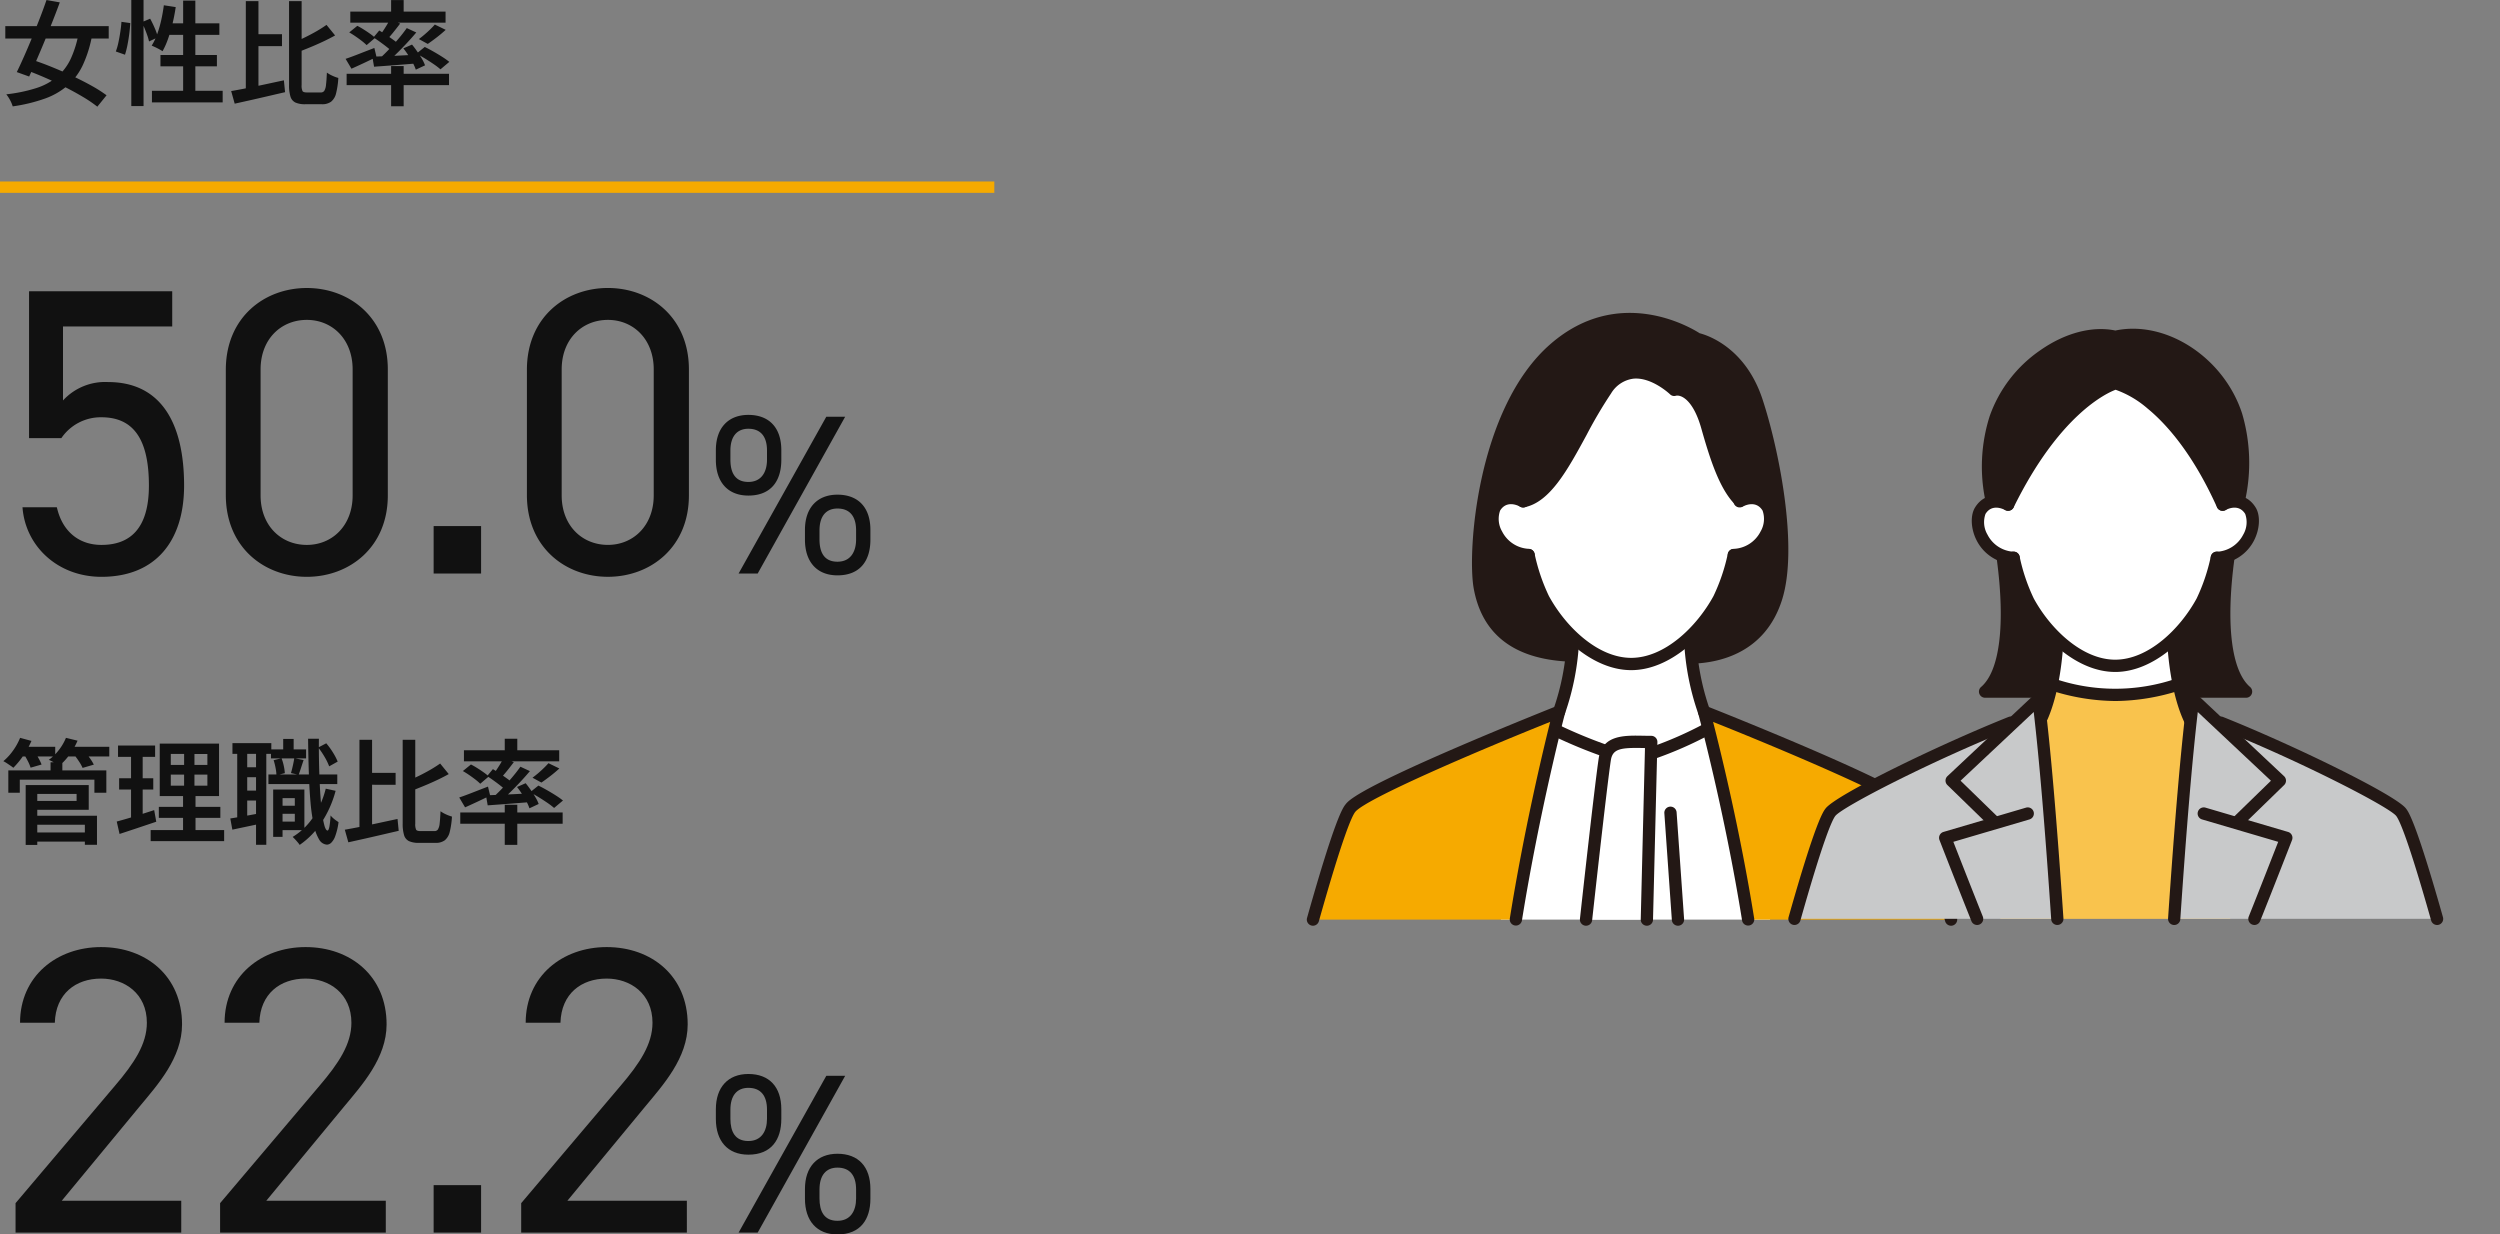 <svg xmlns="http://www.w3.org/2000/svg" xmlns:xlink="http://www.w3.org/1999/xlink" width="440" height="217.262" viewBox="0 0 440 217.262">
  <rect x="0" y="0" width="440" height="217.262" fill="#808080" stroke="none"/>
  <defs>
    <style>
      .cls-1, .cls-9 {
        fill: none;
      }

      .cls-2 {
        clip-path: url(#clip-path);
      }

      .cls-3 {
        fill: #231815;
      }

      .cls-4 {
        fill: #fff;
      }

      .cls-5 {
        fill: #f6aa00;
      }

      .cls-6 {
        fill: #f9c34d;
      }

      .cls-7 {
        fill: #c8c9ca;
      }

      .cls-8 {
        fill: #111;
      }

      .cls-9 {
        stroke: #f6aa00;
        stroke-width: 2px;
      }
    </style>
    <clipPath id="clip-path">
      <rect id="長方形_1203" data-name="長方形 1203" class="cls-1" width="200" height="107.858"/>
    </clipPath>
  </defs>
  <g id="グループ_751" data-name="グループ 751" transform="translate(-5851 -8241)">
    <g id="グループ_550" data-name="グループ 550" transform="translate(5105 3845)">
      <g id="グループ_95" data-name="グループ 95" transform="translate(976 4451.071)">
        <g id="グループ_94" data-name="グループ 94" class="cls-2">
          <path id="パス_761" data-name="パス 761" class="cls-3" d="M75.555,61.26c-3.464-.171-17.057,1.169-19.486-12.013C54.8,42.359,56.9,17.9,69.216,7.188S94.325,5.48,94.325,5.48s7.342,1.471,10.465,10.929,6.154,26.04,3.45,34.623C104.249,63.71,90.287,61.383,90.287,61.383Z" transform="translate(-25.623 -0.892)"/>
          <path id="パス_762" data-name="パス 762" class="cls-4" d="M88.392,134.979l20.439-11.033c-10.193.093-10.2-21.693-10.2-21.693H78.156s-.011,21.786-10.2,21.693Z" transform="translate(-31.234 -46.999)"/>
          <path id="パス_763" data-name="パス 763" class="cls-4" d="M100.642,134.432s-9.965,5.51-14.236,5.51-15.242-5.51-15.242-5.51l-7.971,34.134h47.4Z" transform="translate(-29.046 -61.79)"/>
          <path id="パス_764" data-name="パス 764" class="cls-4" d="M108.761,30.268s-2.071,17-5.34,22.98-9.28,11.437-15.429,11.437-12.16-5.457-15.43-11.437-5.34-22.98-5.34-22.98S68.651,6.292,87.991,6.292c20.85,0,20.769,23.976,20.769,23.976" transform="translate(-30.898 -2.892)"/>
          <path id="パス_765" data-name="パス 765" class="cls-5" d="M37.712,166.481H2c2.493-8.861,5.253-17.9,6.577-19.6C11.31,143.369,45.32,129.9,45.32,129.9s-4.468,16.986-7.608,36.585" transform="translate(-0.92 -59.705)"/>
          <path id="パス_766" data-name="パス 766" class="cls-5" d="M137.147,166.481h35.712c-2.494-8.861-5.253-17.9-6.578-19.6-2.732-3.513-36.894-16.986-36.894-16.986s4.621,16.986,7.761,36.585" transform="translate(-59.47 -59.705)"/>
          <path id="パス_767" data-name="パス 767" class="cls-4" d="M101.654,170.98l.773-31.261c-4.007,0-7.632-.587-8.184,3.062-.74,4.887-3.3,28.2-3.3,28.2Z" transform="translate(-41.802 -64.204)"/>
          <path id="パス_768" data-name="パス 768" class="cls-3" d="M67.143,35.256c5.849-1.074,9.779-12.7,14.622-19.605s11.992,0,11.992,0,3.649-1.1,5.8,6.484,4.469,14.373,9.2,14.641c0,0,2.323-15.861-3.751-22.85S93.381,5,87.948,4.645,73.01,4.913,67.143,16.6s-3.279,18.653-3.279,18.653Z" transform="translate(-29.093 -2.103)"/>
          <path id="パス_769" data-name="パス 769" class="cls-4" d="M137.321,70.353c6.166-.258,7.558-6.385,6.3-8.409-1.77-2.858-4.949-1.065-4.949-1.065l-2.108.729-.6,8.86Z" transform="translate(-62.495 -27.727)"/>
          <path id="パス_770" data-name="パス 770" class="cls-4" d="M67.2,70.353c-6.166-.258-7.558-6.385-6.3-8.409,1.77-2.858,4.949-1.065,4.949-1.065l2.108.729.6,8.86Z" transform="translate(-27.798 -27.727)"/>
          <path id="パス_771" data-name="パス 771" class="cls-3" d="M90.028,171.144a1.122,1.122,0,0,1-.119-.006,1.081,1.081,0,0,1-.956-1.192c.1-.953,2.569-23.39,3.3-28.243.625-4.131,4.43-4.061,7.8-4,.475.009.961.018,1.453.018a1.08,1.08,0,0,1,1.08,1.107l-.773,31.261a1.08,1.08,0,0,1-1.08,1.054h-.027a1.081,1.081,0,0,1-1.054-1.107l.746-30.165-.386-.007c-3.831-.07-5.309.1-5.621,2.161-.728,4.81-3.267,27.922-3.292,28.155a1.081,1.081,0,0,1-1.073.963" transform="translate(-40.883 -63.286)"/>
          <path id="パス_772" data-name="パス 772" class="cls-3" d="M118.846,181.774a1.081,1.081,0,0,1-1.077-1.005l-1.321-18.8a1.081,1.081,0,0,1,2.157-.151l1.32,18.8a1.081,1.081,0,0,1-1,1.154c-.026,0-.052,0-.077,0" transform="translate(-53.523 -73.917)"/>
          <path id="パス_773" data-name="パス 773" class="cls-3" d="M89.094,139.811a1.075,1.075,0,0,1-.341-.056,85.877,85.877,0,0,1-8.893-3.672,1.081,1.081,0,0,1,.922-1.955,85.8,85.8,0,0,0,8.653,3.576,1.081,1.081,0,0,1-.341,2.107" transform="translate(-36.422 -61.603)"/>
          <path id="パス_774" data-name="パス 774" class="cls-3" d="M111.852,139.907a1.081,1.081,0,0,1-.327-2.111,65.705,65.705,0,0,0,9.349-4.117,1.081,1.081,0,0,1,1,1.916,67.861,67.861,0,0,1-9.7,4.261,1.088,1.088,0,0,1-.329.051" transform="translate(-50.915 -61.387)"/>
          <path id="パス_775" data-name="パス 775" class="cls-3" d="M1.081,166.643A1.081,1.081,0,0,1,.04,165.269c4.969-17.661,6.32-19.4,6.764-19.97.514-.66,1.878-2.415,19.821-10.139,8.758-3.77,17.291-7.154,17.376-7.188a1.081,1.081,0,0,1,1.443,1.28c-.045.17-4.491,17.164-7.586,36.481a1.081,1.081,0,0,1-2.134-.342c2.482-15.493,5.829-29.5,7.106-34.625-13.118,5.255-32.552,13.589-34.32,15.861-.574.738-2.166,4.215-6.39,19.228a1.081,1.081,0,0,1-1.04.788" transform="translate(0 -58.786)"/>
          <path id="パス_776" data-name="パス 776" class="cls-3" d="M171.938,166.643a1.081,1.081,0,0,1-1.04-.788c-4.224-15.012-5.816-18.49-6.39-19.228-1.767-2.272-21.278-10.6-34.455-15.858,1.319,5.135,4.76,19.136,7.241,34.622a1.081,1.081,0,0,1-2.134.342c-3.094-19.312-7.69-36.3-7.736-36.472a1.081,1.081,0,0,1,1.439-1.289c.086.034,8.658,3.418,17.452,7.188,18.021,7.725,19.386,9.48,19.9,10.14.444.571,1.8,2.308,6.764,19.97a1.081,1.081,0,0,1-1.041,1.374" transform="translate(-58.551 -58.786)"/>
          <path id="パス_777" data-name="パス 777" class="cls-3" d="M126.4,119.476a1.08,1.08,0,0,1-1.005-.684,45.136,45.136,0,0,1-2.5-12.771,1.081,1.081,0,0,1,2.157-.136A43,43,0,0,0,127.408,118a1.082,1.082,0,0,1-1,1.478" transform="translate(-56.488 -48.203)"/>
          <path id="パス_778" data-name="パス 778" class="cls-3" d="M81.247,119.275a1.082,1.082,0,0,1-1-1.478,43.244,43.244,0,0,0,2.366-12.344,1.08,1.08,0,0,1,2.157.128,45.384,45.384,0,0,1-2.513,13.011,1.081,1.081,0,0,1-1.006.684" transform="translate(-36.847 -48.002)"/>
          <path id="パス_779" data-name="パス 779" class="cls-3" d="M89.375,98.193c-6.782,0-13.112-6.027-16.378-12a35.138,35.138,0,0,1-2.734-8.017,1.081,1.081,0,0,1,2.1-.511,33.182,33.182,0,0,0,2.53,7.491c2.96,5.413,8.585,10.875,14.481,10.875s11.522-5.462,14.481-10.875a33.214,33.214,0,0,0,2.529-7.487,1.081,1.081,0,0,1,2.1.511,35.12,35.12,0,0,1-2.733,8.013c-3.265,5.973-9.6,12-16.378,12" transform="translate(-32.282 -35.319)"/>
          <path id="パス_780" data-name="パス 780" class="cls-3" d="M138.161,70.489a1.081,1.081,0,0,1-.083-2.158,5.578,5.578,0,0,0,4.781-3.041,4.393,4.393,0,0,0,.359-3.7c-1.15-1.855-3.122-.9-3.505-.688a1.081,1.081,0,0,1-1.057-1.886c1.413-.8,4.567-1.521,6.4,1.436.868,1.4.757,3.794-.269,5.818a7.677,7.677,0,0,1-6.542,4.219c-.028,0-.056,0-.085,0" transform="translate(-63.007 -26.801)"/>
          <path id="パス_781" data-name="パス 781" class="cls-3" d="M65.912,70.485c-.03,0-.059,0-.09,0a7.668,7.668,0,0,1-6.5-4.233c-1.018-2.019-1.124-4.4-.259-5.8,1.832-2.958,4.987-2.233,6.4-1.436A1.08,1.08,0,1,1,64.4,60.895c-.379-.208-2.351-1.164-3.5.692a4.388,4.388,0,0,0,.352,3.689A5.574,5.574,0,0,0,66,68.327a1.081,1.081,0,0,1-.088,2.158" transform="translate(-26.878 -26.801)"/>
          <path id="パス_782" data-name="パス 782" class="cls-3" d="M69.5,42.228a1.081,1.081,0,0,1-.194-2.144c3.512-.645,6.559-6.247,9.506-11.665a79.97,79.97,0,0,1,4.427-7.5,7.5,7.5,0,0,1,5.473-3.5c3.488-.333,6.665,2.054,7.757,2.984a4.176,4.176,0,0,1,2.2.549c1.857,1.017,3.3,3.3,4.282,6.773,1.434,5.064,3.038,10.2,5.5,12.565a1.081,1.081,0,0,1-1.5,1.559c-2.848-2.735-4.565-8.187-6.079-13.536-1.424-5.031-3.552-5.954-4.475-5.735a1.03,1.03,0,0,1-1.032-.265c-.031-.03-3.228-3.054-6.454-2.741A5.382,5.382,0,0,0,85,22.163a78.621,78.621,0,0,0-4.3,7.288C77.371,35.585,74.22,41.378,69.692,42.21a1.1,1.1,0,0,1-.2.018" transform="translate(-31.447 -7.995)"/>
          <path id="パス_783" data-name="パス 783" class="cls-3" d="M92.857,61.72a1.081,1.081,0,0,1-.045-2.16c4.824-.2,11.082-2.06,13.5-9.744,2.615-8.3-.44-24.858-3.446-33.96C100,7.157,93.488,5.7,93.212,5.646a1.107,1.107,0,0,1-.4-.175c-.494-.345-12.27-8.368-23.779,1.64C62.519,12.772,59.277,22.138,57.7,29c-1.82,7.94-2.117,15.648-1.47,19.16C57.526,55.166,62.3,58.78,70.829,59.208a1.081,1.081,0,0,1-.109,2.159c-9.543-.479-15.132-4.791-16.611-12.816-1.2-6.509.582-31.837,13.5-43.07C79.591-4.938,92.181,2.5,93.863,3.579c1.331.339,8.044,2.472,11.057,11.6,2.883,8.73,6.37,26.03,3.455,35.286C105.431,59.812,97.418,61.528,92.9,61.719h-.046" transform="translate(-24.726 0)"/>
          <path id="パス_784" data-name="パス 784" class="cls-3" d="M243.873,98.23h22.965c-7.171-6.156-2.108-29.531-2.108-29.531H223.016s5.063,23.375-2.108,29.531Z" transform="translate(-101.537 -31.577)"/>
          <path id="パス_785" data-name="パス 785" class="cls-4" d="M246.115,135.366l20.234-10.922c-10.091.092-10.1-21.477-10.1-21.477H235.982s-.01,21.569-10.1,21.477Z" transform="translate(-103.823 -47.327)"/>
          <path id="パス_786" data-name="パス 786" class="cls-6" d="M266.35,132.707c-5.376.049-7.891-6.05-9.067-11.76a34.293,34.293,0,0,1-22.335,0c-1.176,5.71-3.691,11.807-9.067,11.759v29.53H266.35Z" transform="translate(-103.823 -55.592)"/>
          <path id="パス_787" data-name="パス 787" class="cls-7" d="M201.758,125.824l-4.05,3.8c-13.814,5.456-30.994,14.094-32.537,16.078-1.28,1.645-3.913,10.205-6.335,18.773H205.1c-.8-11.887-1.987-27.87-3.338-38.655" transform="translate(-73.007 -57.833)"/>
          <path id="パス_788" data-name="パス 788" class="cls-4" d="M266.376,31.7s-2.05,16.829-5.287,22.75S251.9,65.774,245.814,65.774s-12.038-5.4-15.275-11.323-5.287-22.75-5.287-22.75,1.416-23.736,20.562-23.736c20.642,0,20.562,23.736,20.562,23.736" transform="translate(-103.534 -3.661)"/>
          <path id="パス_789" data-name="パス 789" class="cls-7" d="M285.85,125.824l4.05,3.8c13.813,5.456,30.994,14.094,32.537,16.078,1.28,1.645,3.913,10.205,6.335,18.773h-46.26c.8-11.887,1.987-27.87,3.338-38.655" transform="translate(-129.853 -57.833)"/>
          <path id="パス_790" data-name="パス 790" class="cls-3" d="M265.908,36.866a30.059,30.059,0,0,0-.322-15.511C262.487,11.785,252.5,5.633,244.3,7.5c-8.1-1.864-18.3,5.669-21.09,14.293a28.8,28.8,0,0,0-.568,15.133l2.782.128c9.239-18.8,18.89-21.363,18.89-21.363s10.209,2.146,18.858,21.363Z" transform="translate(-101.994 -3.293)"/>
          <path id="パス_791" data-name="パス 791" class="cls-4" d="M294.65,71.385c6.1-.256,7.482-6.321,6.24-8.325-1.753-2.829-4.9-1.054-4.9-1.054l-2.087.721-.594,8.772Z" transform="translate(-134.815 -28.247)"/>
          <path id="パス_792" data-name="パス 792" class="cls-4" d="M225.232,71.385c-6.1-.256-7.482-6.321-6.24-8.325,1.753-2.829,4.9-1.054,4.9-1.054l2.087.721.594,8.772Z" transform="translate(-100.465 -28.247)"/>
          <path id="パス_793" data-name="パス 793" class="cls-3" d="M212.619,181.753a1.082,1.082,0,0,1-1-.679c-2.42-6.04-5.588-14.188-5.62-14.27a1.081,1.081,0,0,1,.7-1.429l14.54-4.279a1.081,1.081,0,0,1,.61,2.074l-13.411,3.947c.948,2.433,3.3,8.438,5.185,13.153a1.082,1.082,0,0,1-1,1.483" transform="translate(-94.649 -74.026)"/>
          <path id="パス_794" data-name="パス 794" class="cls-3" d="M227.708,164.642a1.081,1.081,0,0,1-1.077-1.008c-1.088-16.111-2.1-28.083-3.076-36.478L210.679,139.25l6.5,6.323a1.08,1.08,0,1,1-1.507,1.549l-7.314-7.112a1.081,1.081,0,0,1,.014-1.563l15.257-14.33a1.08,1.08,0,0,1,1.812.654c1.063,8.495,2.157,21.158,3.344,38.716a1.081,1.081,0,0,1-1.006,1.151c-.025,0-.05,0-.074,0" transform="translate(-95.62 -56.915)"/>
          <path id="パス_795" data-name="パス 795" class="cls-3" d="M157.917,168.139a1.082,1.082,0,0,1-1.041-1.375c4.776-16.9,6.09-18.587,6.522-19.142,1.879-2.416,19.741-11.124,32.214-16.111a1.081,1.081,0,0,1,.8,2.007c-14.449,5.776-30.073,13.84-31.31,15.43-.555.714-2.092,4.054-6.147,18.4a1.081,1.081,0,0,1-1.04.787" transform="translate(-72.087 -60.412)"/>
          <path id="パス_796" data-name="パス 796" class="cls-3" d="M300.13,181.753a1.082,1.082,0,0,1-1-1.483c1.889-4.715,4.236-10.72,5.185-13.153L290.9,163.17a1.081,1.081,0,0,1,.61-2.074l14.54,4.279a1.081,1.081,0,0,1,.7,1.429c-.032.082-3.2,8.23-5.62,14.27a1.082,1.082,0,0,1-1,.679" transform="translate(-133.352 -74.026)"/>
          <path id="パス_797" data-name="パス 797" class="cls-3" d="M281.594,164.642c-.024,0-.049,0-.074,0a1.081,1.081,0,0,1-1.006-1.151c1.187-17.557,2.28-30.221,3.344-38.716a1.08,1.08,0,0,1,1.812-.654l15.257,14.33a1.081,1.081,0,0,1,.014,1.563l-7.314,7.112a1.081,1.081,0,1,1-1.507-1.549l6.5-6.323-12.876-12.094c-.978,8.395-1.987,20.367-3.076,36.478a1.081,1.081,0,0,1-1.077,1.008" transform="translate(-128.933 -56.915)"/>
          <path id="パス_798" data-name="パス 798" class="cls-3" d="M334.8,168.139a1.083,1.083,0,0,1-1.04-.787c-4.055-14.349-5.592-17.689-6.147-18.4-1.237-1.59-16.861-9.654-31.31-15.43a1.081,1.081,0,0,1,.8-2.007c12.473,4.987,30.335,13.695,32.214,16.111.432.556,1.746,2.245,6.522,19.142a1.081,1.081,0,0,1-.746,1.334,1.094,1.094,0,0,1-.295.041" transform="translate(-135.877 -60.411)"/>
          <path id="パス_799" data-name="パス 799" class="cls-3" d="M238.507,120.737a1.081,1.081,0,0,1-.989-1.514c1.825-4.178,2.409-9.686,2.594-12.6a1.081,1.081,0,0,1,2.157.137c-.195,3.053-.813,8.844-2.772,13.325a1.08,1.08,0,0,1-.99.648" transform="translate(-109.13 -48.544)"/>
          <path id="パス_800" data-name="パス 800" class="cls-3" d="M284.242,121.237a1.08,1.08,0,0,1-.979-.621c-2.126-4.522-2.789-10.582-3-13.792a1.081,1.081,0,1,1,2.157-.138c.2,3.057.821,8.812,2.795,13.011a1.081,1.081,0,0,1-.978,1.541" transform="translate(-128.82 -48.571)"/>
          <path id="パス_801" data-name="パス 801" class="cls-3" d="M252.908,122.978a37.751,37.751,0,0,1-11.509-1.924,1.081,1.081,0,1,1,.682-2.051,33.2,33.2,0,0,0,21.652,0,1.081,1.081,0,1,1,.684,2.051,37.683,37.683,0,0,1-11.509,1.926" transform="translate(-110.616 -54.671)"/>
          <path id="パス_802" data-name="パス 802" class="cls-3" d="M295.621,103.489H284.608a1.081,1.081,0,0,1,0-2.161H293.3c-3.3-5.182-2.9-14.889-1.861-22.6a1.081,1.081,0,1,1,2.142.288c-1.548,11.517-.547,19.745,2.749,22.574a1.081,1.081,0,0,1-.7,1.9" transform="translate(-130.319 -35.755)"/>
          <path id="パス_803" data-name="パス 803" class="cls-3" d="M230.874,103.492H219.99a1.081,1.081,0,0,1-.7-1.9c3.3-2.828,4.3-11.055,2.749-22.57a1.081,1.081,0,1,1,2.142-.288c1.036,7.712,1.437,17.416-1.862,22.6h8.558a1.081,1.081,0,0,1,0,2.161" transform="translate(-100.618 -35.758)"/>
          <path id="パス_804" data-name="パス 804" class="cls-3" d="M247.175,98.946c-6.719,0-12.99-5.969-16.223-11.885a34.778,34.778,0,0,1-2.708-7.938,1.081,1.081,0,1,1,2.1-.511,32.837,32.837,0,0,0,2.5,7.413c2.928,5.356,8.493,10.76,14.327,10.76s11.4-5.4,14.327-10.76a32.834,32.834,0,0,0,2.5-7.409,1.081,1.081,0,1,1,2.1.511,34.751,34.751,0,0,1-2.707,7.935c-3.234,5.916-9.5,11.885-16.223,11.885" transform="translate(-104.895 -35.753)"/>
          <path id="パス_805" data-name="パス 805" class="cls-3" d="M295.473,71.521a1.081,1.081,0,0,1-.083-2.158,5.513,5.513,0,0,0,4.725-3.006,4.333,4.333,0,0,0,.355-3.653c-1.133-1.83-3.077-.887-3.456-.679a1.081,1.081,0,0,1-1.057-1.885c1.4-.79,4.532-1.51,6.35,1.426.862,1.39.753,3.763-.264,5.769a7.611,7.611,0,0,1-6.485,4.183c-.029,0-.057,0-.085,0" transform="translate(-135.314 -27.322)"/>
          <path id="パス_806" data-name="パス 806" class="cls-3" d="M223.947,71.517c-.03,0-.06,0-.09,0a7.6,7.6,0,0,1-6.446-4.2c-1.008-2-1.114-4.367-.256-5.752,1.818-2.936,4.949-2.216,6.35-1.426a1.081,1.081,0,0,1-1.062,1.883c-.373-.2-2.317-1.148-3.45.681a4.329,4.329,0,0,0,.349,3.641,5.507,5.507,0,0,0,4.694,3.016,1.081,1.081,0,0,1-.088,2.158" transform="translate(-99.546 -27.321)"/>
          <path id="パス_807" data-name="パス 807" class="cls-3" d="M265.15,36.261a1.1,1.1,0,0,1-.217-.022,1.082,1.082,0,0,1-.844-1.275,28.588,28.588,0,0,0-.454-14.2c-2.842-8.776-12.2-14.912-20.021-13.137a1.075,1.075,0,0,1-.482,0c-7.247-1.67-17.064,5.055-19.819,13.572a27.25,27.25,0,0,0-.7,13.752,1.081,1.081,0,1,1-2.126.389,29.312,29.312,0,0,1,.768-14.8A23.547,23.547,0,0,1,230.221,8.9c4.342-3.027,9.12-4.273,13.154-3.433,8.949-1.878,19.124,4.77,22.316,14.631a30.765,30.765,0,0,1,.517,15.3,1.081,1.081,0,0,1-1.058.865" transform="translate(-101.072 -2.365)"/>
          <path id="パス_808" data-name="パス 808" class="cls-3" d="M265.244,44.465a1.081,1.081,0,0,1-.986-.638c-4.33-9.621-9.033-14.755-12.215-17.368a17.611,17.611,0,0,0-5.627-3.309c-1.531.571-9.906,4.339-17.95,20.71a1.081,1.081,0,0,1-1.94-.953c9.348-19.027,19.169-21.822,19.583-21.931a1.093,1.093,0,0,1,.5-.012c.439.092,10.847,2.484,19.621,21.977a1.082,1.082,0,0,1-.985,1.525" transform="translate(-104.068 -9.625)"/>
        </g>
      </g>
      <rect id="長方形_1578" data-name="長方形 1578" class="cls-1" width="220" height="150" transform="translate(966 4430)"/>
    </g>
    <g id="グループ_750" data-name="グループ 750" transform="translate(0 -0.059)">
      <path id="パス_1475" data-name="パス 1475" class="cls-8" d="M17.856-27.5c5.9,0,8.352,4.248,8.352,12.024,0,7.488-3.24,10.44-8.352,10.44-4.032,0-6.912-2.448-7.848-6.624H3.96c.5,6.84,6.192,12.24,13.9,12.24C27.36.576,32.4-5.688,32.4-15.48,32.4-26.64,28.224-33.7,19.008-33.7a10.061,10.061,0,0,0-7.92,3.24V-43.488H30.312V-49.68H5.112v25.848H10.8A8.392,8.392,0,0,1,17.856-27.5Zm50.4-8.424c0-9.144-6.768-14.328-14.256-14.328s-14.256,5.184-14.256,14.4v22.032c0,9.216,6.768,14.4,14.256,14.4S68.256-4.608,68.256-13.752Zm-6.192,0v22.176c0,5.328-3.6,8.712-8.064,8.712-4.536,0-8.136-3.384-8.136-8.712V-35.928c0-5.328,3.6-8.712,8.136-8.712C58.464-44.64,62.064-41.256,62.064-35.928ZM84.672-8.352H76.32V0h8.352Zm36.576-27.576c0-9.144-6.768-14.328-14.256-14.328s-14.256,5.184-14.256,14.4v22.032c0,9.216,6.768,14.4,14.256,14.4s14.256-5.184,14.256-14.328Zm-6.192,0v22.176c0,5.328-3.6,8.712-8.064,8.712-4.536,0-8.136-3.384-8.136-8.712V-35.928c0-5.328,3.6-8.712,8.136-8.712C111.456-44.64,115.056-41.256,115.056-35.928ZM145.432-27.6,129.992,0h3.36l15.4-27.6Zm7.76,19.92c0-3.92-2.12-6.2-5.8-6.2-3.56,0-5.72,2.32-5.72,6.2v1.72c0,3.88,2.08,6.28,5.72,6.28,4.08,0,5.8-2.68,5.8-6.28Zm-5.8,5.6c-2.36,0-3.16-1.68-3.16-3.92V-7.6c0-2.44,1.12-3.84,3.16-3.84,2.16,0,3.28,1.36,3.28,3.84V-6C150.672-3.8,149.672-2.08,147.392-2.08Zm-9.88-19.64c0-3.92-2.12-6.2-5.8-6.2-3.56,0-5.72,2.32-5.72,6.2V-20c0,3.88,2.08,6.28,5.72,6.28,4.08,0,5.8-2.68,5.8-6.28Zm-5.8,5.6c-2.36,0-3.16-1.68-3.16-3.92v-1.6c0-2.44,1.12-3.84,3.16-3.84,2.16,0,3.28,1.36,3.28,3.84v1.6C134.992-17.84,133.992-16.12,131.712-16.12Z" transform="translate(5851 8342)"/>
      <path id="パス_1476" data-name="パス 1476" class="cls-8" d="M31.9-5.616H10.872l13.68-16.56c3.168-3.816,7.488-8.568,7.488-14.472,0-8.5-6.336-13.608-14.256-13.608-7.776,0-14.256,5.112-14.256,13.32h6.12c.144-5.112,3.672-7.776,8.136-7.776,4.1,0,8.064,2.592,8.064,7.776,0,3.744-2.232,7.128-5.616,11.088L2.736-5.184V0H31.9Zm36,0H46.872l13.68-16.56c3.168-3.816,7.488-8.568,7.488-14.472,0-8.5-6.336-13.608-14.256-13.608-7.776,0-14.256,5.112-14.256,13.32h6.12c.144-5.112,3.672-7.776,8.136-7.776,4.1,0,8.064,2.592,8.064,7.776,0,3.744-2.232,7.128-5.616,11.088L38.736-5.184V0H67.9ZM84.672-8.352H76.32V0h8.352Zm36.216,2.736H99.864l13.68-16.56c3.168-3.816,7.488-8.568,7.488-14.472,0-8.5-6.336-13.608-14.256-13.608-7.776,0-14.256,5.112-14.256,13.32h6.12c.144-5.112,3.672-7.776,8.136-7.776,4.1,0,8.064,2.592,8.064,7.776,0,3.744-2.232,7.128-5.616,11.088L91.728-5.184V0h29.16ZM145.432-27.6,129.992,0h3.36l15.4-27.6Zm7.76,19.92c0-3.92-2.12-6.2-5.8-6.2-3.56,0-5.72,2.32-5.72,6.2v1.72c0,3.88,2.08,6.28,5.72,6.28,4.08,0,5.8-2.68,5.8-6.28Zm-5.8,5.6c-2.36,0-3.16-1.68-3.16-3.92V-7.6c0-2.44,1.12-3.84,3.16-3.84,2.16,0,3.28,1.36,3.28,3.84V-6C150.672-3.8,149.672-2.08,147.392-2.08Zm-9.88-19.64c0-3.92-2.12-6.2-5.8-6.2-3.56,0-5.72,2.32-5.72,6.2V-20c0,3.88,2.08,6.28,5.72,6.28,4.08,0,5.8-2.68,5.8-6.28Zm-5.8,5.6c-2.36,0-3.16-1.68-3.16-3.92v-1.6c0-2.44,1.12-3.84,3.16-3.84,2.16,0,3.28,1.36,3.28,3.84v1.6C134.992-17.84,133.992-16.12,131.712-16.12Z" transform="translate(5851 8458)"/>
      <path id="パス_1477" data-name="パス 1477" class="cls-8" d="M.933-12.337h18.2v2.175H.933Zm7.25-4.6,2.342.415q-.587,1.6-1.277,3.348t-1.41,3.49q-.72,1.743-1.413,3.334T5.132-3.471L2.957-4.254Q3.55-5.467,4.24-7.024t1.393-3.267Q6.337-12,7-13.708T8.183-16.935Zm5.691,5.649,2.342.528A21.761,21.761,0,0,1,14.6-5.535a11.14,11.14,0,0,1-2.664,3.613A12.564,12.564,0,0,1,7.915.406,28.788,28.788,0,0,1,2.237,1.782,5.862,5.862,0,0,0,1.768.671,5.922,5.922,0,0,0,1.106-.34a27.328,27.328,0,0,0,5.287-1.1,10.863,10.863,0,0,0,3.682-2,9.439,9.439,0,0,0,2.39-3.188A18.843,18.843,0,0,0,13.874-11.286ZM4.2-4.758,5.632-6.43Q7.27-5.9,9.1-5.157t3.626,1.579q1.8.84,3.366,1.713A24.256,24.256,0,0,1,18.755-.172L17.129,1.835A22.629,22.629,0,0,0,14.607.119q-1.51-.9-3.273-1.793t-3.6-1.683Q5.892-4.151,4.2-4.758Zm18.91-12.184h2.154V1.722H23.109ZM21.378-13.1l1.552.221q-.047.84-.173,1.851t-.32,1.981A15.827,15.827,0,0,1,22-7.312L20.385-7.88a10.508,10.508,0,0,0,.453-1.58q.193-.907.337-1.864T21.378-13.1Zm3.588.069,1.458-.622a17.11,17.11,0,0,1,.826,1.7,10.443,10.443,0,0,1,.546,1.57l-1.565.736a8.426,8.426,0,0,0-.293-1.023q-.2-.576-.453-1.2T24.965-13.032Zm3.871-2.983,2.088.321q-.213,1.474-.559,2.907a27.214,27.214,0,0,1-.786,2.677,13.66,13.66,0,0,1-.973,2.184,5.829,5.829,0,0,0-.562-.341q-.355-.194-.719-.365t-.632-.278a10.1,10.1,0,0,0,.962-2,20.067,20.067,0,0,0,.712-2.46Q28.663-14.682,28.836-16.015Zm.513,3.178h9.259V-10.8H28.72Zm2.882-4h2.148V.206H32.231Zm-3.99,9.571h9.934v2H28.241Zm-1.5,6.3H39.189V1.076H26.741Zm17.808-9.959h5.079v2.1H44.549Zm-1.285-5.817h2.222V-.495L43.264.027ZM40.686-.913q1.2-.207,2.73-.51t3.213-.666q1.683-.363,3.336-.716l.207,2.088q-1.533.353-3.1.719T44.027.7q-1.473.326-2.72.606ZM57.466-12.562l1.512,1.86q-.988.553-2.121,1.086T54.546-8.6q-1.177.483-2.283.909a5.483,5.483,0,0,0-.311-.877,6.127,6.127,0,0,0-.431-.83q1.06-.433,2.142-.962t2.073-1.1Q56.726-12.035,57.466-12.562Zm-6.594-4.179h2.215V-1.985A2.27,2.27,0,0,0,53.246-.9q.16.23.778.23h2.438a.7.7,0,0,0,.616-.293,2.516,2.516,0,0,0,.3-1.053q.093-.76.153-2.145a5.635,5.635,0,0,0,.973.552,6.489,6.489,0,0,0,1.04.385,14.281,14.281,0,0,1-.391,2.7A2.7,2.7,0,0,1,58.286.946a2.605,2.605,0,0,1-1.635.457H53.722a4.084,4.084,0,0,1-1.729-.3A1.685,1.685,0,0,1,51.122.06a6.783,6.783,0,0,1-.25-2.071Zm17.964-.187h2.208v2.807H68.836Zm0,11.616h2.208V1.761H68.836Zm-7.83,1.364H79.027v1.987H61.006ZM61.653-14.9H78.42v1.954H61.653ZM76.53-12.62l1.914.93q-.76.7-1.606,1.35t-1.552,1.13l-1.566-.856q.466-.34.982-.78t1-.91Q76.19-12.227,76.53-12.62Zm-7.92-.86,1.82.682q-.587.78-1.217,1.56T68.043-9.9l-1.358-.6q.34-.413.693-.937t.679-1.063Q68.384-13.046,68.61-13.48ZM71.591-12l1.673.776q-.814.967-1.781,2t-1.94,1.97q-.974.94-1.84,1.646l-1.264-.7q.867-.747,1.814-1.73t1.83-2.023Q70.965-11.1,71.591-12Zm-5.86,1.649,1.016-1.224q.58.34,1.234.78t1.247.87a8.54,8.54,0,0,1,.96.79l-1.063,1.4a8.649,8.649,0,0,0-.93-.84q-.577-.46-1.227-.93T65.731-10.351Zm-.2,3.387q.987-.04,2.26-.087T70.5-7.17q1.434-.073,2.887-.133l-.013,1.525q-2.02.167-4,.317T65.833-5.2Zm5.461-1.469,1.525-.662q.453.553.909,1.21t.829,1.293a6.72,6.72,0,0,1,.553,1.15l-1.626.762a7.179,7.179,0,0,0-.516-1.173q-.349-.653-.785-1.334A14.751,14.751,0,0,0,70.993-8.433ZM60.825-6.584q.96-.32,2.31-.849T65.885-8.5l.381,1.586q-1.119.546-2.275,1.089t-2.136.976Zm.639-4.653,1.425-1.157q.533.273,1.126.646t1.13.757a7.936,7.936,0,0,1,.877.71L64.522-9a8.55,8.55,0,0,0-.836-.73q-.517-.4-1.1-.8T61.464-11.237ZM73.293-7.5l1.465-1.177q.712.346,1.532.813t1.559.94a13.707,13.707,0,0,1,1.233.873L77.522-4.739a11.639,11.639,0,0,0-1.166-.893q-.719-.493-1.525-.99T73.293-7.5Z" transform="translate(5851 8258)"/>
      <path id="パス_1478" data-name="パス 1478" class="cls-8" d="M5.778-.422h9.979v1.6H5.778ZM8.9-12.787h2.074v2.362H8.9ZM1.465-11.349H18.716V-7.42h-2.1v-2.3H3.485v2.3H1.465ZM5.7-8.767h9.916v4.351H5.7V-5.974h7.781V-7.208H5.7Zm.087,5.393H17.069V1.742H14.934V-1.782H5.785ZM4.52-8.767H6.561V1.762H4.52ZM3.368-15.5H9.72V-13.8H3.368Zm8.016,0h7.851V-13.8H11.384ZM3.538-17.082l2,.542a15.067,15.067,0,0,1-1.444,2.6,14.643,14.643,0,0,1-1.751,2.13,5.7,5.7,0,0,0-.522-.391q-.321-.218-.649-.435a4.816,4.816,0,0,0-.582-.338,9.874,9.874,0,0,0,1.7-1.853A10.594,10.594,0,0,0,3.538-17.082Zm8.069,0,2.041.5a11.862,11.862,0,0,1-1.407,2.46,11.509,11.509,0,0,1-1.786,1.953,5.846,5.846,0,0,0-.552-.358q-.338-.2-.693-.385a6.6,6.6,0,0,0-.622-.294,8.547,8.547,0,0,0,1.77-1.73A8.948,8.948,0,0,0,11.608-17.082Zm-7.389,2.9,1.833-.488a12.032,12.032,0,0,1,.727,1.163,9,9,0,0,1,.541,1.123l-1.933.555a6.876,6.876,0,0,0-.474-1.133A13.326,13.326,0,0,0,4.218-14.185Zm8.8.047,1.887-.521a14.46,14.46,0,0,1,.913,1.156,7.642,7.642,0,0,1,.693,1.136l-1.974.575a7.219,7.219,0,0,0-.64-1.146A14.055,14.055,0,0,0,13.022-14.138ZM30.06-10.611v1.952H36.5v-1.952Zm0-3.632v1.926H36.5v-1.926Zm-1.947-1.826H38.549v9.237H28.113ZM27.954-4.938H38.782V-3H27.954ZM26.515-.852H39.448V1.1H26.515ZM20.772-15.73H27.3v1.994H20.772Zm.193,5.766h6.01v1.98h-6.01Zm-.42,7.613q.854-.227,1.931-.543t2.275-.7q1.2-.387,2.384-.767L27.5-2.317q-1.661.56-3.358,1.127T21.04-.163Zm2.518-12.59H25.11V-2.628l-2.047.347Zm9.342-.333h1.819V-7.7h.188V.052H32.217V-7.7H32.4Zm16.5,10.14h3.729v1.424H48.908ZM47.694-15.05h6.179v1.585H47.694Zm-.452,4.414h12.12V-8.95H47.242Zm2.1,2.656h4.23V-.843h-4.23V-2.334h2.545V-6.475H49.344Zm-1.265,0h1.652V.349H48.079Zm1.765-8.908h1.84v2.922h-1.84Zm7.488,8.755,1.739.375A19.109,19.109,0,0,1,56.6-2.195a14.425,14.425,0,0,1-3.858,3.957,4,4,0,0,0-.331-.441q-.224-.268-.471-.532T51.506.357a11.505,11.505,0,0,0,3.637-3.5A16.138,16.138,0,0,0,57.333-8.133Zm-9.174-5.019,1.391-.334a8.185,8.185,0,0,1,.4,1.345,8.137,8.137,0,0,1,.183,1.279l-1.478.361a7.416,7.416,0,0,0-.15-1.275A11.376,11.376,0,0,0,48.159-13.152Zm7.847-2.227,1.418-.743a12.707,12.707,0,0,1,1.182,1.63,10.576,10.576,0,0,1,.83,1.59l-1.5.836a9.864,9.864,0,0,0-.786-1.63A13.547,13.547,0,0,0,56.006-15.378ZM51.79-13.5l1.645.327q-.24.7-.463,1.4t-.41,1.2l-1.351-.307q.16-.559.329-1.305T51.79-13.5Zm-10.878-2.65h6.842v1.893H40.912ZM42.6-11.9h3.533v1.746H42.6Zm0,4.1h3.533v1.753H42.6Zm-.849-7.343H43.51V-2.514H41.751Zm3.312-.013h1.806V1.742H45.063ZM40.532-2.89q1.073-.166,2.527-.426t2.987-.553l.147,1.82q-1.38.3-2.76.59t-2.54.536ZM54.224-16.922h1.9q-.02,2.579.043,4.965t.186,4.415q.123,2.029.313,3.543A16.412,16.412,0,0,0,57.1-1.63q.246.856.545.863.2,0,.333-.7a15.491,15.491,0,0,0,.2-1.957,3.558,3.558,0,0,0,.431.452,5.54,5.54,0,0,0,.545.435q.274.191.428.291A11.215,11.215,0,0,1,59,.222,3.035,3.035,0,0,1,58.276,1.4a1.143,1.143,0,0,1-.718.317A1.7,1.7,0,0,1,56.168.809a7.968,7.968,0,0,1-.937-2.533,31.337,31.337,0,0,1-.574-3.95q-.207-2.3-.3-5.148T54.224-16.922Zm10.325,6h5.079v2.1H64.549Zm-1.285-5.817h2.222V-.495L63.264.027ZM60.686-.913q1.2-.207,2.73-.51t3.213-.666q1.683-.363,3.336-.716l.207,2.088q-1.533.353-3.1.719T64.027.7q-1.473.326-2.72.606ZM77.466-12.562l1.512,1.86q-.987.553-2.121,1.086T74.546-8.6q-1.177.483-2.283.909a5.483,5.483,0,0,0-.311-.877,6.127,6.127,0,0,0-.431-.83q1.06-.433,2.143-.962t2.073-1.1Q76.726-12.035,77.466-12.562Zm-6.594-4.179h2.215V-1.985A2.27,2.27,0,0,0,73.246-.9q.16.23.778.23h2.438a.7.7,0,0,0,.616-.293,2.516,2.516,0,0,0,.3-1.053q.093-.76.153-2.145a5.635,5.635,0,0,0,.973.552,6.489,6.489,0,0,0,1.04.385,14.281,14.281,0,0,1-.391,2.7A2.7,2.7,0,0,1,78.286.946a2.605,2.605,0,0,1-1.635.457H73.723a4.084,4.084,0,0,1-1.729-.3A1.685,1.685,0,0,1,71.122.06a6.783,6.783,0,0,1-.25-2.071Zm17.964-.187h2.208v2.807H88.836Zm0,11.616h2.208V1.761H88.836Zm-7.83,1.364H99.027v1.987H81.006ZM81.653-14.9H98.42v1.954H81.653ZM96.53-12.62l1.914.93q-.76.7-1.606,1.35t-1.552,1.13l-1.566-.856q.466-.34.982-.78t1-.91Q96.19-12.227,96.53-12.62Zm-7.92-.86,1.82.682q-.587.78-1.217,1.56T88.043-9.9l-1.358-.6q.34-.413.693-.937t.679-1.063Q88.384-13.046,88.61-13.48ZM91.591-12l1.673.776q-.814.967-1.781,2t-1.94,1.97q-.974.94-1.84,1.646l-1.264-.7q.867-.747,1.814-1.73t1.83-2.023Q90.965-11.1,91.591-12Zm-5.86,1.649,1.016-1.224q.58.34,1.234.78t1.247.87a8.54,8.54,0,0,1,.96.79l-1.063,1.4a8.649,8.649,0,0,0-.93-.84q-.577-.46-1.227-.93T85.731-10.351Zm-.2,3.387q.987-.04,2.26-.087T90.5-7.17q1.434-.073,2.887-.133l-.013,1.525q-2.02.167-4,.317T85.833-5.2Zm5.461-1.469,1.525-.662q.453.553.909,1.21t.829,1.293a6.72,6.72,0,0,1,.553,1.15l-1.626.762a7.179,7.179,0,0,0-.516-1.173q-.349-.653-.785-1.334A14.751,14.751,0,0,0,90.993-8.433ZM80.825-6.584q.96-.32,2.31-.849T85.885-8.5l.381,1.586q-1.119.546-2.275,1.089t-2.136.976Zm.639-4.653,1.425-1.157q.533.273,1.126.646t1.13.757a7.936,7.936,0,0,1,.877.71L84.522-9a8.55,8.55,0,0,0-.836-.73q-.517-.4-1.1-.8T81.464-11.237ZM93.293-7.5l1.465-1.177q.712.346,1.532.813t1.559.94a13.707,13.707,0,0,1,1.233.873L97.522-4.739a11.639,11.639,0,0,0-1.166-.893q-.719-.493-1.525-.99T93.293-7.5Z" transform="translate(5851 8388)"/>
      <line id="線_91" data-name="線 91" class="cls-9" x2="175" transform="translate(5851 8274)"/>
    </g>
  </g>
</svg>
